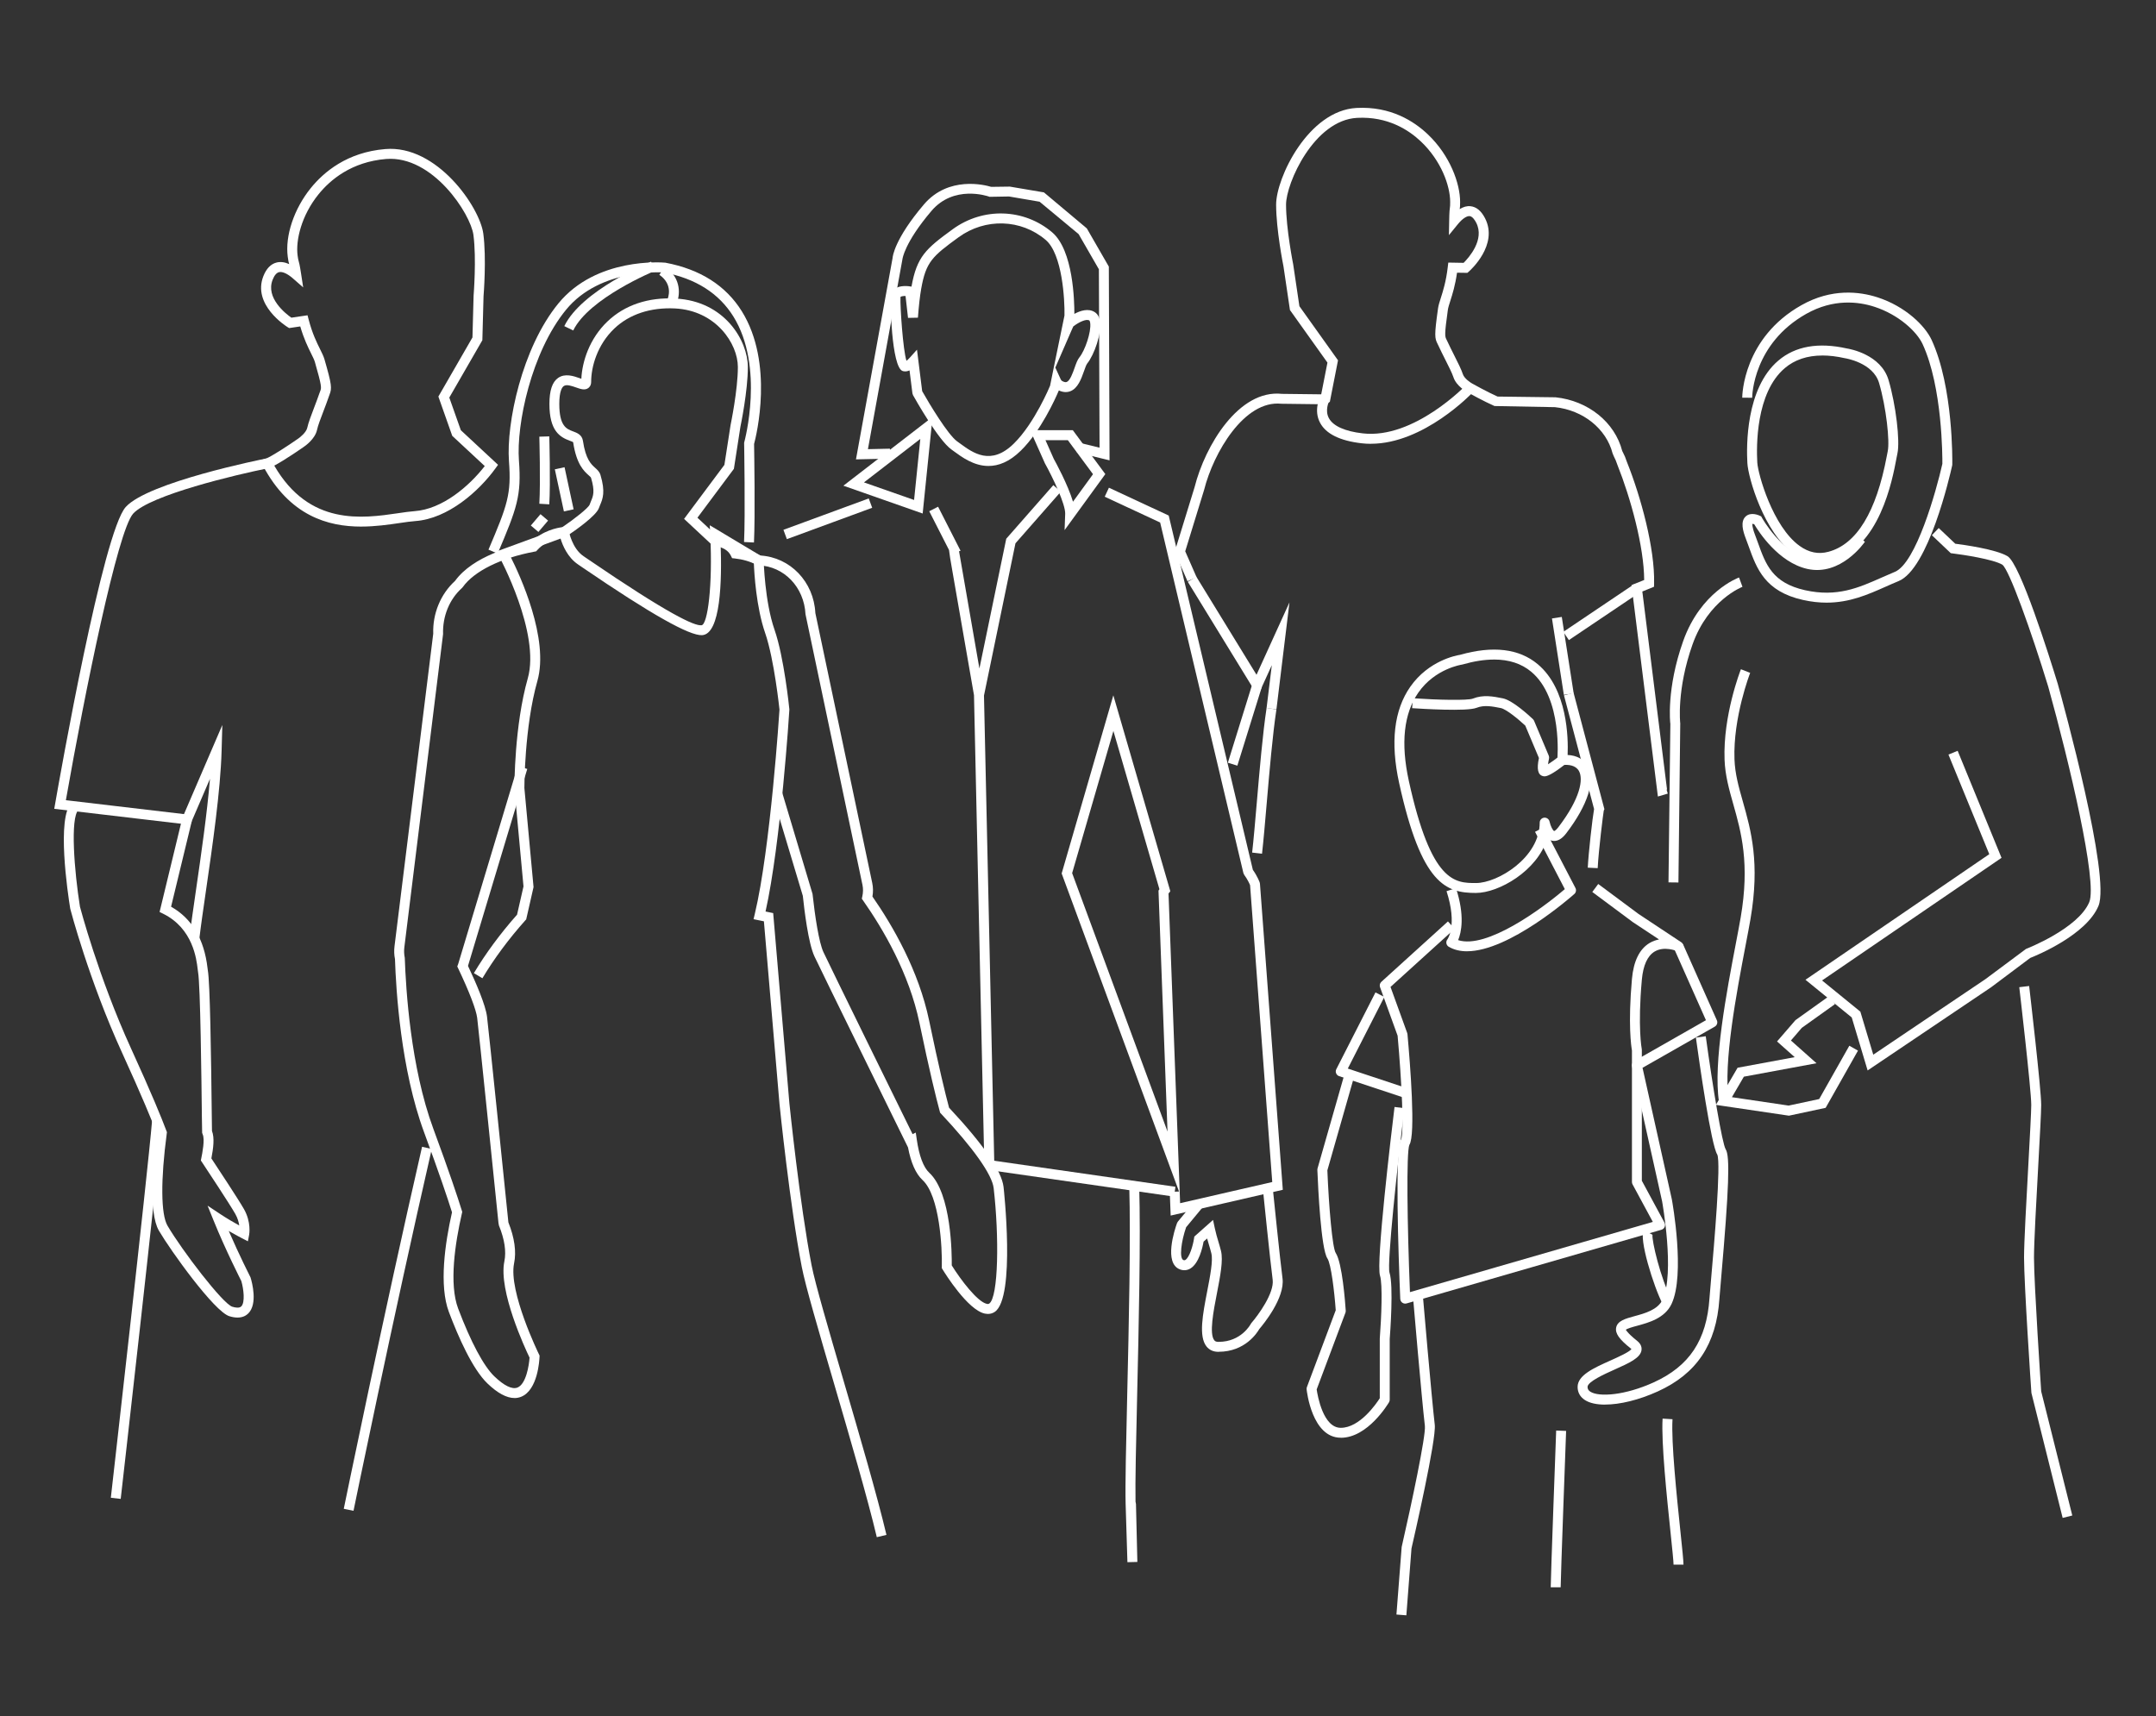 <svg xmlns="http://www.w3.org/2000/svg" id="Lager_1" viewBox="0 0 97.167 77.354"><rect x="0" y="0" width="97.167" height="77.354" fill="#333333" stroke="none"/><path d="M56.239,42.868s.001,0,.001,0" fill="none" stroke-width="0"></path><path d="M56.877,38.479l-.445-.051c.066-.579.136-1.394.21-2.257.125-1.459.266-3.112.441-4.261l.443.067c-.172,1.135-.313,2.78-.438,4.232-.074.866-.144,1.684-.211,2.27Z" fill="#fff" stroke-width="0"></path><rect x="54.243" y="32.443" width="3.724" height=".448" transform="translate(8.256 76.546) rotate(-72.733)" fill="#fff" stroke-width="0"></rect><path d="M74.718,35.9l-1.189-9.527.571-.231c-.005-1.505-.618-3.718-1.204-5.182-.048-.148-.101-.273-.161-.386l-.058-.137c-.286-1.113-1.33-1.951-2.598-2.085l-2.724-.051c-.483-.211-1.179-.599-1.208-.615-.048-.025-.509-.279-.642-.68-.061-.185-.211-.483-.37-.798-.105-.209-.215-.427-.308-.63l-.036-.074c-.131-.259-.156-.368.018-1.6.02-.143.067-.291.127-.477.1-.314.237-.743.312-1.39l.024-.202.691.012c.222-.221.964-1.042.566-1.811-.067-.128-.172-.283-.298-.296-.13-.008-.327.119-.521.357l-.41.502.012-.648c.008-.436.023-.531.034-.607.007-.047.011-.083.011-.241,0-.734-.407-1.861-1.318-2.725-.554-.525-1.5-1.137-2.874-1.066-1.946.102-3.205,2.948-3.205,3.91,0,1.082.321,2.689.324,2.705l.278,1.874,1.74,2.439-.368,1.871-.175.112-2.009-.025c-1.674-.176-3.061,2.21-3.481,3.877l-.853,2.773.513,1.169-.41.18-.579-1.322.899-2.92c.467-1.861,1.986-4.414,3.938-4.203l1.768.021.281-1.43-1.69-2.37-.292-1.969c-.012-.056-.331-1.656-.331-2.782,0-1.202,1.446-4.243,3.629-4.357,1.54-.08,2.588.602,3.206,1.188,1.007.956,1.457,2.22,1.457,3.05,0,.201-.007.247-.017.307,0,.005-.001.01-.002.015.165-.102.329-.15.49-.13.26.027.479.207.649.535.626,1.207-.672,2.363-.728,2.411l-.065.057-.466-.007c-.083.579-.209.976-.304,1.273-.053.167-.095.299-.11.404-.16,1.14-.133,1.194-.061,1.336l.043.089c.091.199.199.411.301.615.167.331.324.643.395.859.064.195.34.378.431.427.011.006.67.373,1.132.58l2.612.033c1.474.154,2.673,1.126,3.006,2.42l.027.053c.066.12.129.27.18.43.637,1.59,1.268,3.914,1.229,5.49l-.004.147-.526.213,1.113,8.924-.021.003.054.183-.445.131Z" fill="#fff" stroke-width="0"></path><path d="M72.005,39.13l-.447-.022c.032-.661.209-2.226.284-2.643l-1.357-5.125.433-.115,1.389,5.245-.029.07c-.019.095-.231,1.751-.273,2.59Z" fill="#fff" stroke-width="0"></path><polygon points="57.527 31.97 57.082 31.916 57.318 29.982 56.687 31.366 53.533 26.225 53.915 25.991 56.629 30.414 58.114 27.151 57.527 31.97" fill="#fff" stroke-width="0"></polygon><path d="M61.783,20.004c-.139,0-.278-.007-.419-.024-.976-.113-1.606-.424-1.872-.926-.299-.564-.009-1.135.004-1.159l.398.206s-.194.392-.004.746c.192.356.719.594,1.526.686,2.314.27,4.653-2.172,4.676-2.197l.326.307c-.096.102-2.25,2.359-4.635,2.359Z" fill="#fff" stroke-width="0"></path><line x1="73.773" y1="26.516" x2="70.58" y2="28.664" fill="#fff" stroke-width="0"></line><rect x="70.253" y="27.366" width="3.848" height=".448" transform="translate(-3.107 44.997) rotate(-33.938)" fill="#fff" stroke-width="0"></rect><line x1="70.702" y1="31.283" x2="70.166" y2="27.84" fill="#fff" stroke-width="0"></line><rect x="70.21" y="27.82" width=".448" height="3.484" transform="translate(-3.707 11.177) rotate(-8.841)" fill="#fff" stroke-width="0"></rect><path d="M5.44,67.559l-.445-.051c.016-.144,1.645-14.462,1.861-17.022l.446.038c-.216,2.567-1.845,16.891-1.862,17.035Z" fill="#fff" stroke-width="0"></path><path d="M8.982,42.326l-.445-.052c.067-.581.177-1.338.304-2.213.224-1.545.491-3.385.622-4.957l-.892,2.073-6.126-.721.041-.233c.218-1.25,2.157-12.243,3.182-13.373,1.012-1.116,6.118-2.142,6.335-2.185l.088.439c-1.437.286-5.332,1.211-6.09,2.047-.698.77-2.178,8.055-3.032,12.916l5.323.627,1.728-4.016-.033,1.172c-.051,1.793-.412,4.279-.702,6.277-.127.872-.236,1.626-.303,2.201Z" fill="#fff" stroke-width="0"></path><path d="M10.702,59.386c-.105,0-.227-.018-.368-.062-.678-.211-2.644-2.952-3.172-3.854-.477-.814-.27-3.074-.098-4.389-.22-.58-.667-1.673-1.565-3.637-1.493-3.267-2.325-6.452-2.333-6.484-.114-.702-.624-4.134.063-4.782l.308.326c-.379.357-.189,2.768.067,4.365.004.011.827,3.16,2.302,6.389.931,2.037,1.382,3.146,1.597,3.719l.02.053-.007.056c-.279,2.093-.267,3.648.033,4.159.65,1.11,2.49,3.519,2.919,3.652.136.042.316.074.405-.014.18-.177.108-.787.003-1.143h0s-.709-1.39-1.25-2.728l-.271-.67.602.399c.277.184.594.366.825.494-.021-.147-.07-.329-.176-.517-.261-.459-1.298-2.027-1.503-2.336l-.051-.077.018-.091c.047-.235.173-.86.063-1.088l-.023-.067q-.004-.027-.012-.713c-.018-1.631-.067-5.964-.172-6.531-.005-.028-.011-.072-.017-.129-.053-.455-.212-1.838-1.556-2.502l-.161-.079,1.022-4.223.435.105-.939,3.88c.939.529,1.492,1.46,1.643,2.768.005.044.009.077.013.099.099.537.148,3.813.179,6.607.004.321.006.547.008.633.121.311.063.771-.027,1.238.289.437,1.218,1.844,1.469,2.285.334.588.237,1.133.233,1.156l-.056.295-.267-.138c-.017-.009-.275-.142-.596-.327.478,1.102.975,2.08.981,2.092.072.228.33,1.2-.103,1.627-.094.093-.247.184-.485.184Z" fill="#fff" stroke-width="0"></path><path d="M16.277,23.735c-1.495,0-3.22-.479-4.427-2.745l-.123-.231.248-.086c.247-.086,1.01-.587,1.463-.903.095-.064.366-.286.41-.489.048-.224.175-.557.309-.908.083-.217.169-.442.24-.652l.035-.094c.057-.148.078-.204-.24-1.308-.029-.101-.091-.225-.169-.383-.14-.283-.327-.659-.491-1.223l-.501.074-.07-.043c-.066-.041-1.602-1.008-1.09-2.301.136-.343.338-.548.6-.612.173-.042.363-.017.563.073-.003-.01-.005-.019-.008-.028-.018-.059-.032-.103-.058-.304-.124-.945.282-2.158,1.036-3.092.585-.725,1.643-1.62,3.359-1.761,2.329-.201,4.262,2.621,4.419,3.813.147,1.118.016,2.75.01,2.819l-.053,1.984-1.49,2.584.52,1.472,1.677,1.559-.116.161c-.745,1.029-2.138,2.269-3.613,2.375-.201.014-.439.049-.705.088-.497.073-1.094.16-1.732.16ZM12.36,20.985c1.579,2.732,3.981,2.381,5.585,2.146.278-.041.527-.077.738-.092,1.249-.089,2.454-1.117,3.164-2.032l-1.465-1.362-.625-1.771,1.536-2.664.051-1.883c.002-.028.134-1.666-.007-2.736-.126-.953-1.837-3.594-3.938-3.425-1.558.129-2.517.939-3.047,1.596-.773.959-1.029,2.073-.94,2.752.021.155.03.189.043.235.022.074.05.167.116.599l.093.606-.462-.404c-.247-.216-.475-.319-.626-.283-.113.028-.21.142-.289.342-.324.818.587,1.53.844,1.71l.729-.108.051.195c.164.629.366,1.035.513,1.331.089.178.158.319.199.458.333,1.156.34,1.3.228,1.593l-.028.077c-.073.215-.161.446-.246.668-.128.335-.249.651-.289.842-.089.417-.544.731-.595.765-.097.068-.857.596-1.33.846Z" fill="#fff" stroke-width="0"></path><path d="M50.005,20.749l-1.469-.358.106-.435.913.222-.03-8.041-.913-1.584-1.759-1.461-1.378-.236-.875.015-.038-.013c-.063-.022-1.576-.536-2.584.65-1.228,1.444-1.306,2.171-1.307,2.178l-1.555,8.559.992-.022.01.448-1.541.034,1.65-9.076c.002-.059.084-.853,1.41-2.412,1.11-1.304,2.751-.881,3.034-.795l.84-.011,1.537.26,1.933,1.623.992,1.722v.06s.032,8.673.032,8.673Z" fill="#fff" stroke-width="0"></path><path d="M54.924,60.93h-.033c-.211-.003-.388-.084-.511-.235-.369-.454-.176-1.449.028-2.502.131-.674.266-1.372.186-1.7-.032-.132-.072-.263-.112-.399-.026-.088-.053-.178-.079-.272l-.16.142c-.049.276-.21.984-.596,1.212-.145.086-.306.1-.467.04-.742-.275-.241-1.789-.133-2.089l.039-.067.777-.938.345.286-.751.907c-.221.633-.321,1.407-.12,1.481.04.014.06.008.083-.005.185-.109.345-.646.394-.975l.012-.08.844-.75.08.376c.046.219.105.416.161.603.043.144.084.281.118.42.104.424-.035,1.137-.181,1.892-.16.821-.358,1.843-.121,2.134.028.034.069.068.169.07h.026c1.012,0,1.43-.774,1.448-.807l.03-.044c.293-.337,1.037-1.345.957-1.951-.11-.833-.426-3.938-.429-3.969l.445-.046c.004.032.318,3.128.428,3.956.116.882-.869,2.077-1.047,2.285-.095.166-.639,1.023-1.831,1.023Z" fill="#fff" stroke-width="0"></path><path d="M50.811,70.413l-.081-2.63c-.023-.825.021-2.707.071-4.886.073-3.144.163-7.058.092-9.46l.448-.013c.072,2.413-.019,6.334-.092,9.483-.049,2.1-.091,3.922-.073,4.777l.02.105.063,2.612-.448.011Z" fill="#fff" stroke-width="0"></path><path d="M41.583,23.146l-3.573-1.254,4.018-3.101-.445,4.355ZM38.937,21.743l2.259.792.281-2.752-2.54,1.96Z" fill="#fff" stroke-width="0"></path><path d="M47.979,23.894l.027-.735c.016-.427-.552-1.623-.914-2.276l-.665-1.493h1.923l1.465,1.979-1.836,2.525ZM47.117,19.839l.376.846c.073.13.634,1.156.865,1.928l.902-1.24-1.135-1.534h-1.008Z" fill="#fff" stroke-width="0"></path><path d="M52.76,54.789l-.041-1.068.418-.016-5.29-14.336,2.329-8.029,2.568,8.83-.071.091s-.007.008-.01.012l.507,13.523h0s.016.435.016.435l4.152-.954-.999-13.379c-.028-.069-.114-.263-.263-.464l-.038-.082-3.752-15.801-2.498-1.163.189-.406,2.695,1.255,3.792,15.968c.206.29.303.555.307.566l.013.06,1.03,13.796-5.054,1.162ZM48.319,39.353l4.299,11.65-.407-10.86.039-.06.003-.004-2.074-7.133-1.859,6.406ZM44.362,52.518l-.466-21.183-.97-5.573c-.087-.498-.138-.795-.156-.976h-.002s-.889-1.743-.889-1.743l.399-.204,1.013,1.987-.069.02c.124.72.571,3.291.918,5.286l1.21-5.85,2.121-2.416.337.296-2.043,2.326-1.419,6.863.466,21.158-.448.01ZM35.463,24.301l-.155-.421,3.845-1.414.155.421-3.845,1.414Z" fill="#fff" stroke-width="0"></path><path d="M44.551,21.003c-.658,0-1.198-.396-1.555-.658l-.118-.086c-.585-.417-1.614-2.241-1.73-2.448l-.027-.082-.13-1.034c-.102.046-.202.058-.298.032-.534-.137-.567-3.302-.566-3.334.004-.146.064-.27.174-.358.249-.201.672-.135.753-.12l.025.004c.243-1.356.644-1.704,1.859-2.588,1.369-.997,3.213-.938,4.481.141.953.812,1.003,3.106,1,3.676.271-.147.636-.266.925-.075h0c.124.083.202.221.231.411.081.531-.256,1.506-.578,1.902-.041.051-.096.206-.144.343-.122.344-.273.773-.616.905-.159.06-.333.049-.517-.036-.156.372-.813,1.833-1.715,2.716-.522.511-1.013.688-1.452.688ZM41.561,17.631c.318.565,1.161,1.967,1.577,2.264l.123.089c.589.432,1.396,1.025,2.429.011.938-.919,1.628-2.592,1.635-2.609l.188-.926h0s.461-2.238.461-2.238c.016-.703-.094-2.768-.846-3.408-1.109-.945-2.724-.995-3.927-.12-1.183.861-1.471,1.11-1.685,2.326-.058.328-.107.765-.147,1.299l-.446.009-.112-.987c-.101-.001-.191.012-.228.042-.019.448.113,2.395.27,2.879.034-.025.084-.067.146-.136l.328-.365.234,1.869ZM47.562,16.568l.235.513c.029.063.056.083.074.093.086.047.154.063.204.042.15-.057.273-.405.354-.635.069-.196.129-.366.22-.477.246-.303.536-1.136.485-1.54-.012-.095-.038-.118-.038-.118-.139-.093-.497.088-.725.267-.018.04-.048.104-.084.187l-.725,1.667Z" fill="#fff" stroke-width="0"></path><path d="M22.427,24.95l-.412-.175c.857-2.017,1.035-2.497.923-3.99-.125-1.686.578-5.094,2.225-7.106,1.714-2.096,4.699-1.85,4.824-1.839,1.576.298,2.728,1.035,3.448,2.194,1.455,2.346.652,5.596.55,5.978.006.357.052,3.257-.005,4.44l-.447-.022c.059-1.22.004-4.411.004-4.443v-.033s.008-.032.008-.032c.009-.034.92-3.382-.492-5.655-.651-1.047-1.703-1.716-3.127-1.985h0c-.014,0-2.855-.228-4.415,1.679-1.572,1.922-2.244,5.179-2.124,6.79.119,1.593-.083,2.14-.958,4.198Z" fill="#fff" stroke-width="0"></path><path d="M39.516,69.285c-.415-1.753-1.219-4.501-1.928-6.926-.691-2.363-1.288-4.404-1.452-5.248-.536-2.755-1.001-7.302-1.005-7.348l-.703-8.237-.467-.096.054-.225c.713-2.974,1.111-9.157,1.115-9.219h0s-.235-2.269-.646-3.455c-.403-1.161-.492-2.7-.509-3.147l-1.498-.896c.063,1.691.004,4.093-.836,4.141-.566.027-2.25-.909-5.392-3.053l-.2-.137c-.467-.317-.69-.848-.786-1.164l-2.25.824c.42.831,1.746,3.689,1.206,5.595-.59,2.083-.586,4.798-.586,4.825l.413,4.464-.331,1.456-.039.043c-.75.841-1.401,1.719-1.935,2.61l-.384-.23c.539-.9,1.194-1.786,1.946-2.635l.29-1.274-.408-4.412c-.001-.133-.006-2.823.602-4.969.574-2.027-1.269-5.453-1.288-5.487l-.124-.228,3.219-1.179.046.265c.001.008.138.773.66,1.127l.201.137c3.649,2.491,4.796,3.01,5.113,2.976.279-.016.512-1.805.395-4.088l-.021-.419,2.427,1.452.003.124c0,.018.045,1.858.489,3.134.43,1.239.66,3.498.669,3.593-.003.097-.385,6.021-1.074,9.106l.344.071.73,8.566c.004.042.468,4.569,1,7.304.16.825.783,2.954,1.442,5.208.711,2.43,1.516,5.184,1.933,6.948l-.436.103Z" fill="#fff" stroke-width="0"></path><path d="M15.932,68.096l-.439-.09c.018-.086,1.779-8.683,3.529-16.318l.437.1c-1.749,7.63-3.509,16.223-3.527,16.309Z" fill="#fff" stroke-width="0"></path><path d="M23.188,63.013c-.356,0-.765-.22-1.219-.656-.678-.651-1.319-2.109-1.737-3.218-.452-1.198-.178-3.095.139-4.497-.194-.619-.568-1.738-1.262-3.617-1.045-2.83-1.263-6.397-1.308-7.799-.038-.172-.046-.379-.021-.578l1.745-14.086c-.03-.903.328-1.781.982-2.378.814-1.122,2.616-1.589,3.431-1.748.513-.526,1.194-.649,1.405-.675.553-.375,1.167-.861,1.229-1.012.019-.056.042-.111.065-.165.098-.233.183-.434,0-1.047-.008-.026-.055-.068-.109-.116-.206-.184-.55-.491-.697-1.488-.014-.017-.098-.048-.154-.068-.443-.164-.916-.441-.916-1.657,0-.603.127-.987.389-1.172.315-.222.707-.084.966.007.026.009.055.019.084.029.036-.767.36-1.807,1.181-2.587.772-.735,1.833-1.095,3.063-1.028,2.224.111,3.26,1.907,3.26,3.086,0,1.088-.323,2.633-.336,2.698l-.293,1.891-1.643,2.203.903.843c.197.028.676.137.948.564.346.049.674.149.978.297,1.351.076,2.415,1.182,2.485,2.593l2.564,12.167c.042.197.045.402.009.611.92,1.324,2.088,3.345,2.556,5.596.441,2.118.729,3.296.897,3.921,1.547,1.653,2.373,2.855,2.456,3.572.006.049.55,4.983-.393,5.629-.129.088-.285.115-.452.08-.77-.166-1.79-1.807-1.904-1.994l-.035-.056.002-.066c.021-.843-.095-3.188-.869-3.904-.303-.281-.523-.775-.655-1.472l-.097-.197c-.155-.315-3.799-7.727-4.12-8.413-.277-.592-.458-2.104-.523-2.727l-1.359-4.525.429-.129,1.367,4.566c.109,1.006.289,2.191.492,2.625.289.62,3.417,6.985,4.017,8.204l.144-.071.044.305c.105.74.301,1.261.564,1.505,1.006.932,1.019,3.697,1.014,4.177.401.645,1.154,1.642,1.582,1.734.06.012.086,0,.105-.012.42-.287.453-3.035.201-5.207-.07-.608-.914-1.8-2.375-3.358l-.039-.041-.014-.054c-.167-.616-.462-1.81-.918-4.001-.462-2.22-1.635-4.221-2.539-5.508l-.057-.081.021-.097c.041-.181.044-.356.009-.521l-2.568-12.202c-.064-1.229-.968-2.162-2.108-2.205l-.093-.024c-.301-.153-.633-.249-.984-.287l-.123-.013-.055-.111c-.196-.4-.711-.433-.716-.433l-.081-.004-1.312-1.223,1.817-2.435.278-1.793c.005-.028.329-1.577.329-2.618,0-1.047-.985-2.546-2.835-2.639-1.099-.053-2.051.258-2.732.905-.77.733-1.045,1.723-1.045,2.405,0,.162-.082.245-.132.28-.154.111-.344.043-.546-.028-.192-.067-.431-.153-.558-.063-.074.053-.2.228-.2.806,0,1.006.331,1.129.623,1.237.169.063.401.149.442.423.123.836.371,1.057.551,1.219.096.086.196.175.24.322.23.767.1,1.077-.015,1.35-.019.046-.039.091-.055.139-.121.35-1.054,1.003-1.449,1.268l-.049.033-.06.004c-.007,0-.741.06-1.22.591l-.051.056-.074.014c-1.514.283-2.723.881-3.235,1.601l-.033.037c-.567.509-.878,1.268-.853,2.081l-1.746,14.12c-.019.152-.012.31.02.472.049,1.417.263,4.927,1.285,7.696.719,1.947,1.097,3.085,1.287,3.696l.018.058-.014.059c-.309,1.348-.589,3.188-.17,4.298.569,1.506,1.147,2.59,1.629,3.053.445.427.805.602,1.045.505.387-.156.52-.995.543-1.348-.2-.416-1.408-3.008-1.135-4.339.092-.446.01-.991-.245-1.618l-.02-.109c-.146-1.424-.876-8.561-.96-9.246-.046-.373-.359-1.187-.858-2.235l-.039-.082.046-.129,2.679-8.904.429.129-2.671,8.878c.365.771.793,1.763.858,2.289.085.69.816,7.831.961,9.255l.002.016c.278.699.364,1.32.256,1.847-.26,1.269,1.11,4.076,1.124,4.104l.025.051-.002.056c-.006.152-.076,1.498-.826,1.801-.097.039-.199.059-.305.059Z" fill="#fff" stroke-width="0"></path><path d="M30.482,13.696l-.406-.189.203.095-.204-.093c.031-.068.282-.681-.36-1.123l.254-.369c.776.534.675,1.333.513,1.68Z" fill="#fff" stroke-width="0"></path><path d="M25.835,14.895l-.403-.195c.781-1.614,3.784-2.854,3.912-2.906l.169.415c-.03.012-2.971,1.227-3.678,2.686Z" fill="#fff" stroke-width="0"></path><path d="M24.531,19.675s.058,2.066,0,3.043" fill="#fff" stroke-width="0"></path><path d="M24.754,22.732l-.447-.027c.057-.956,0-3.003,0-3.023l.448-.013c.002.085.058,2.087,0,3.064Z" fill="#fff" stroke-width="0"></path><line x1="25.225" y1="21.106" x2="25.634" y2="23.004" fill="#fff" stroke-width="0"></line><rect x="25.205" y="21.084" width=".448" height="1.941" transform="translate(-4.073 5.847) rotate(-12.151)" fill="#fff" stroke-width="0"></rect><line x1="24.531" y1="23.321" x2="24.095" y2="23.833" fill="#fff" stroke-width="0"></line><rect x="23.977" y="23.352" width=".672" height=".448" transform="translate(-9.4 26.807) rotate(-49.593)" fill="#fff" stroke-width="0"></rect><path d="M82.013,25.372c-.406,0-.798-.135-1.172-.404-1.351-.973-2.052-3.44-2.09-4.091-.045-.769-.075-3.376,1.397-4.626.762-.648,1.799-.831,3.081-.546.14.022,1.544.27,1.886,1.429.327,1.107.524,2.746.398,3.308-.01.044-.023.111-.039.196-.189,1.008-.764,4.074-2.948,4.664-.173.047-.344.07-.513.07ZM82.13,16.024c-.679,0-1.247.19-1.692.568-1.314,1.116-1.281,3.541-1.24,4.258.03.51.691,2.879,1.905,3.754.42.302.848.389,1.306.265,1.269-.343,2.153-1.795,2.626-4.315.017-.091.031-.163.041-.211.099-.441-.065-1.981-.39-3.083-.27-.916-1.517-1.111-1.53-1.113l-.017-.003c-.36-.081-.696-.121-1.009-.121Z" fill="#fff" stroke-width="0"></path><path d="M82.321,27.163c-.332,0-.686-.037-1.069-.123-1.711-.383-2.082-1.412-2.44-2.408-.045-.123-.089-.248-.137-.371-.12-.312-.251-.753,0-.984.233-.215.594-.052.634-.033l.065.031.035.063c.009.016.886,1.586,2.143,1.867,1.206.269,2.12-1.031,2.129-1.043l.369.254c-.044.064-1.089,1.562-2.597,1.227-1.302-.292-2.193-1.675-2.395-2.016-.035-.01-.072-.016-.089-.013.009.011-.011.135.124.486.049.126.095.254.14.38.346.962.645,1.793,2.116,2.122,1.442.323,2.417-.11,3.45-.568.197-.088.396-.175.598-.259.952-.39,1.863-3.625,2.142-4.869.002-.295.007-3.452-.891-5.397-.264-.572-1.094-1.333-2.169-1.681-.726-.236-1.849-.371-3.071.316-2.39,1.345-2.441,3.685-2.441,3.784l-.448-.003c0-.109.047-2.696,2.67-4.171,1.362-.767,2.616-.614,3.428-.352,1.253.406,2.142,1.279,2.437,1.919.981,2.126.935,5.473.932,5.615l-.005.045c-.105.475-1.069,4.657-2.414,5.21-.198.081-.393.168-.587.254-.799.355-1.619.718-2.661.718Z" fill="#fff" stroke-width="0"></path><path d="M84.171,48.25l-.717-2.391-2.085-1.698,8.284-5.661-1.84-4.489.415-.17,1.977,4.824-8.088,5.527,1.726,1.406.582,1.94,5.053-3.404,1.829-1.362c.024-.009,2.356-.917,2.853-2.112.376-.901-.9-6.299-1.849-9.707-.771-2.519-1.757-5.268-2.068-5.5-.407-.245-1.763-.451-2.25-.51l-.074-.009-.853-.809.308-.325.746.707c.38.048,1.836.25,2.356.563.571.342,1.877,4.493,2.265,5.757.247.889,2.388,8.673,1.833,10.005-.545,1.307-2.777,2.228-3.077,2.346l-1.76,1.32-5.567,3.75Z" fill="#fff" stroke-width="0"></path><path d="M92.96,68.416l-1.408-5.634c-.019-.238-.332-4.922-.332-6.101,0-.674.103-2.541.194-4.188.067-1.226.131-2.384.131-2.689,0-.69-.535-5.263-.54-5.309l.445-.053c.022.189.543,4.646.543,5.362,0,.317-.061,1.427-.132,2.713-.091,1.642-.193,3.502-.193,4.164,0,1.165.321,5.984.325,6.032l1.401,5.595-.435.109Z" fill="#fff" stroke-width="0"></path><polygon points="80.625 50.287 77.333 49.8 78.31 48.126 80.884 47.649 80.088 46.941 80.92 45.979 82.436 44.896 82.697 45.261 81.203 46.328 80.714 46.898 81.866 47.923 78.593 48.529 78.054 49.453 80.61 49.832 81.988 49.537 83.346 47.134 83.736 47.355 82.279 49.933 80.625 50.287" fill="#fff" stroke-width="0"></polygon><path d="M77.473,49.662c-.273-1.731.348-4.985.759-7.139.086-.451.162-.848.216-1.163.422-2.449.021-3.864-.332-5.112-.189-.668-.367-1.299-.393-2.005-.073-1.99.704-3.995.737-4.079l.417.164c-.008.02-.776,2.005-.707,3.899.024.652.187,1.23.377,1.9.366,1.294.781,2.761.342,5.31-.055.318-.131.717-.218,1.171-.405,2.123-1.017,5.331-.756,6.985l-.443.07Z" fill="#fff" stroke-width="0"></path><path d="M75.644,39.776l-.448-.005.084-7.14c-.007-.035-.188-1.583.579-3.74.784-2.205,2.445-2.836,2.516-2.862l.155.42c-.015.006-1.538.594-2.249,2.592-.729,2.049-.557,3.55-.555,3.565l-.082,7.17Z" fill="#fff" stroke-width="0"></path><path d="M63.323,49.492l-2.969-.986c-.062-.021-.112-.067-.137-.128-.025-.06-.022-.129.008-.187l1.765-3.46.399.204-1.646,3.228,2.721.904-.141.425Z" fill="#fff" stroke-width="0"></path><path d="M60.425,64.802c-1.294,0-1.529-2.093-1.538-2.181-.004-.035,0-.07.013-.102l1.299-3.463c-.059-.838-.21-2.087-.375-2.334-.289-.434-.42-3.164-.453-3.99,0-.024.002-.048.009-.071l1.177-4.117.431.123-1.166,4.083c.067,1.653.226,3.489.376,3.724.295.442.429,2.244.452,2.601.002.032-.003.064-.014.094l-1.296,3.456c.042.288.292,1.731,1.086,1.731.859,0,1.6-1.086,1.758-1.333v-2.687c.073-.945.134-2.462.011-2.836-.189-.572.511-6.436.654-7.605l.445.054c-.322,2.647-.789,7-.672,7.412.19.578.029,2.748.01,2.993v2.734c0,.04-.01.079-.03.113-.039.065-.953,1.604-2.175,1.604Z" fill="#fff" stroke-width="0"></path><path d="M74.934,58.777c-.408-.778-1.095-2.99-.845-3.336l.246-.103-.036.221.177.096c-.045.235.359,1.967.855,2.913l-.396.208Z" fill="#fff" stroke-width="0"></path><path d="M75.872,70.523h-.448c0-.147-.062-.739-.133-1.424-.17-1.627-.426-4.086-.361-5.158l.447.027c-.063,1.035.191,3.472.359,5.084.079.754.136,1.299.136,1.47Z" fill="#fff" stroke-width="0"></path><path d="M70.336,71.544h-.448c0-.415.236-6.795.246-7.066l.448.017c-.003.067-.246,6.643-.246,7.05Z" fill="#fff" stroke-width="0"></path><path d="M63.381,72.807l-.446-.035.236-3.045c.435-1.898,1.098-5.02,1.046-5.457-.137-1.149-.55-5.979-.554-6.027l.446-.039c.004.049.417,4.871.553,6.012.079.658-.933,5.077-1.049,5.578l-.231,3.012Z" fill="#fff" stroke-width="0"></path><path d="M72.34,63.31c-.379,0-.695-.067-.91-.206-.216-.139-.33-.343-.33-.591,0-.528.725-.853,1.494-1.197.318-.143.84-.376.933-.511-.005-.004-.013-.011-.024-.02-.532-.422-.718-.688-.665-.95.063-.304.415-.399.823-.511.469-.127,1.053-.286,1.269-.747.559-1.195-.016-4.4-.022-4.432l-1.355-6.081c-.021-.096.022-.195.108-.243l3.223-1.837-1.44-3.236.41-.182,1.522,3.421c.047.105.006.229-.094.286l-3.256,1.856,1.321,5.928c.027.146.607,3.388-.011,4.711-.304.65-1.029.846-1.558.99-.183.049-.461.125-.508.184.015-.011.041.12.511.493.189.15.213.308.2.415-.045.356-.556.585-1.204.875-.46.206-1.229.551-1.229.788,0,.092.039.158.125.214.393.252,1.568.166,2.853-.418,1.612-.732,2.388-1.901,2.517-3.79.012-.181.042-.524.081-.963.122-1.399.446-5.116.271-5.516-.277-.415-.808-4.142-.964-5.273l.444-.061c.317,2.301.74,4.837.899,5.097.199.298.148,1.76-.204,5.792-.038.435-.067.775-.08.954-.139,2.045-1.022,3.37-2.778,4.167-.852.387-1.708.592-2.371.592Z" fill="#fff" stroke-width="0"></path><path d="M63.331,58.759c-.046,0-.092-.014-.131-.042-.056-.04-.09-.104-.093-.173-.084-2.019-.249-6.762.038-7.191.138-.283.03-2.593-.157-4.671l-.792-2.187c-.031-.085-.007-.181.06-.242l3.001-2.722.301.332-2.89,2.621.751,2.073c.007.018.011.037.013.056.123,1.355.376,4.554.086,4.988-.142.333-.095,3.617.026,6.639l10.946-3.165-.914-1.693c-.018-.032-.027-.069-.027-.106v-5.93c-.03-.167-.184-1.164,0-3.224.073-.804.341-1.349.798-1.62.139-.082.283-.131.423-.158l-1.183-.783-1.825-1.357.267-.36,1.816,1.35,1.928,1.277c.097.064.128.191.073.293-.055.102-.178.145-.286.099-.005-.002-.557-.232-.987.025-.325.194-.519.623-.578,1.273-.193,2.143-.006,3.109-.004,3.118.003.014.004.03.004.045v5.895l1.019,1.887c.032.06.036.13.01.193s-.079.11-.144.129l-11.487,3.321c-.021.006-.041.009-.062.009Z" fill="#fff" stroke-width="0"></path><path d="M66.117,42.877c-.301,0-.58-.061-.823-.203-.057-.033-.096-.089-.108-.154-.011-.064.006-.131.047-.182.003-.003.46-.627-.04-2.17l.426-.138c.403,1.244.243,1.99.097,2.344,1.277.413,3.759-1.399,4.807-2.299l-1.342-2.582.397-.207,1.424,2.738c.047.091.027.203-.05.271-.136.121-2.93,2.581-4.836,2.581Z" fill="#fff" stroke-width="0"></path><path d="M66.522,40.248c-1.347,0-2.458-.365-3.465-4.953-.402-1.831-.233-3.293.504-4.344.826-1.179,2.07-1.409,2.24-1.436,1.483-.42,2.659-.28,3.497.418,1.352,1.127,1.384,3.344,1.352,4.096.415.019.73.194.903.504.36.647.008,1.749-.964,3.024-.208.273-.424.385-.644.336-.08-.018-.15-.057-.21-.109-.446,1.478-2.202,2.463-3.213,2.463ZM67.335,29.728c-.43,0-.905.074-1.425.223-.01.003-.021.005-.032.007-.012.002-1.202.178-1.955,1.258-.658.944-.802,2.284-.429,3.984,1.01,4.601,2.082,4.601,3.027,4.601.983,0,2.871-1.15,2.871-2.723,0-.115.087-.21.2-.223.112-.012.219.064.243.176.044.207.153.411.208.426,0,0,.065-.009.189-.172.997-1.306,1.133-2.165.928-2.534-.148-.266-.479-.294-.729-.269-.067.004-.132-.018-.18-.065-.047-.047-.071-.113-.065-.18.003-.028.249-2.773-1.178-3.961-.44-.366-1-.549-1.675-.549Z" fill="#fff" stroke-width="0"></path><path d="M69.604,34.991c-.029,0-.05-.005-.068-.01-.227-.057-.285-.316-.179-.815l-.615-1.46c-.332-.312-.871-.745-1.1-.791-.387-.077-.751-.149-1.097-.012-.434.174-2.494.043-2.903.016l.031-.447c1.152.079,2.48.105,2.705.016.47-.187.917-.099,1.35-.012.452.091,1.21.798,1.358.938.022.021.04.047.052.075l.661,1.57c.018.044.022.092.012.138-.019.082-.035.173-.044.251.146-.092.343-.234.508-.363l.277.352c-.609.48-.836.555-.946.555Z" fill="#fff" stroke-width="0"></path><rect x="48.541" y="48.892" width=".448" height="8.442" transform="translate(-10.741 93.832) rotate(-81.827)" fill="#fff" stroke-width="0"></rect></svg>